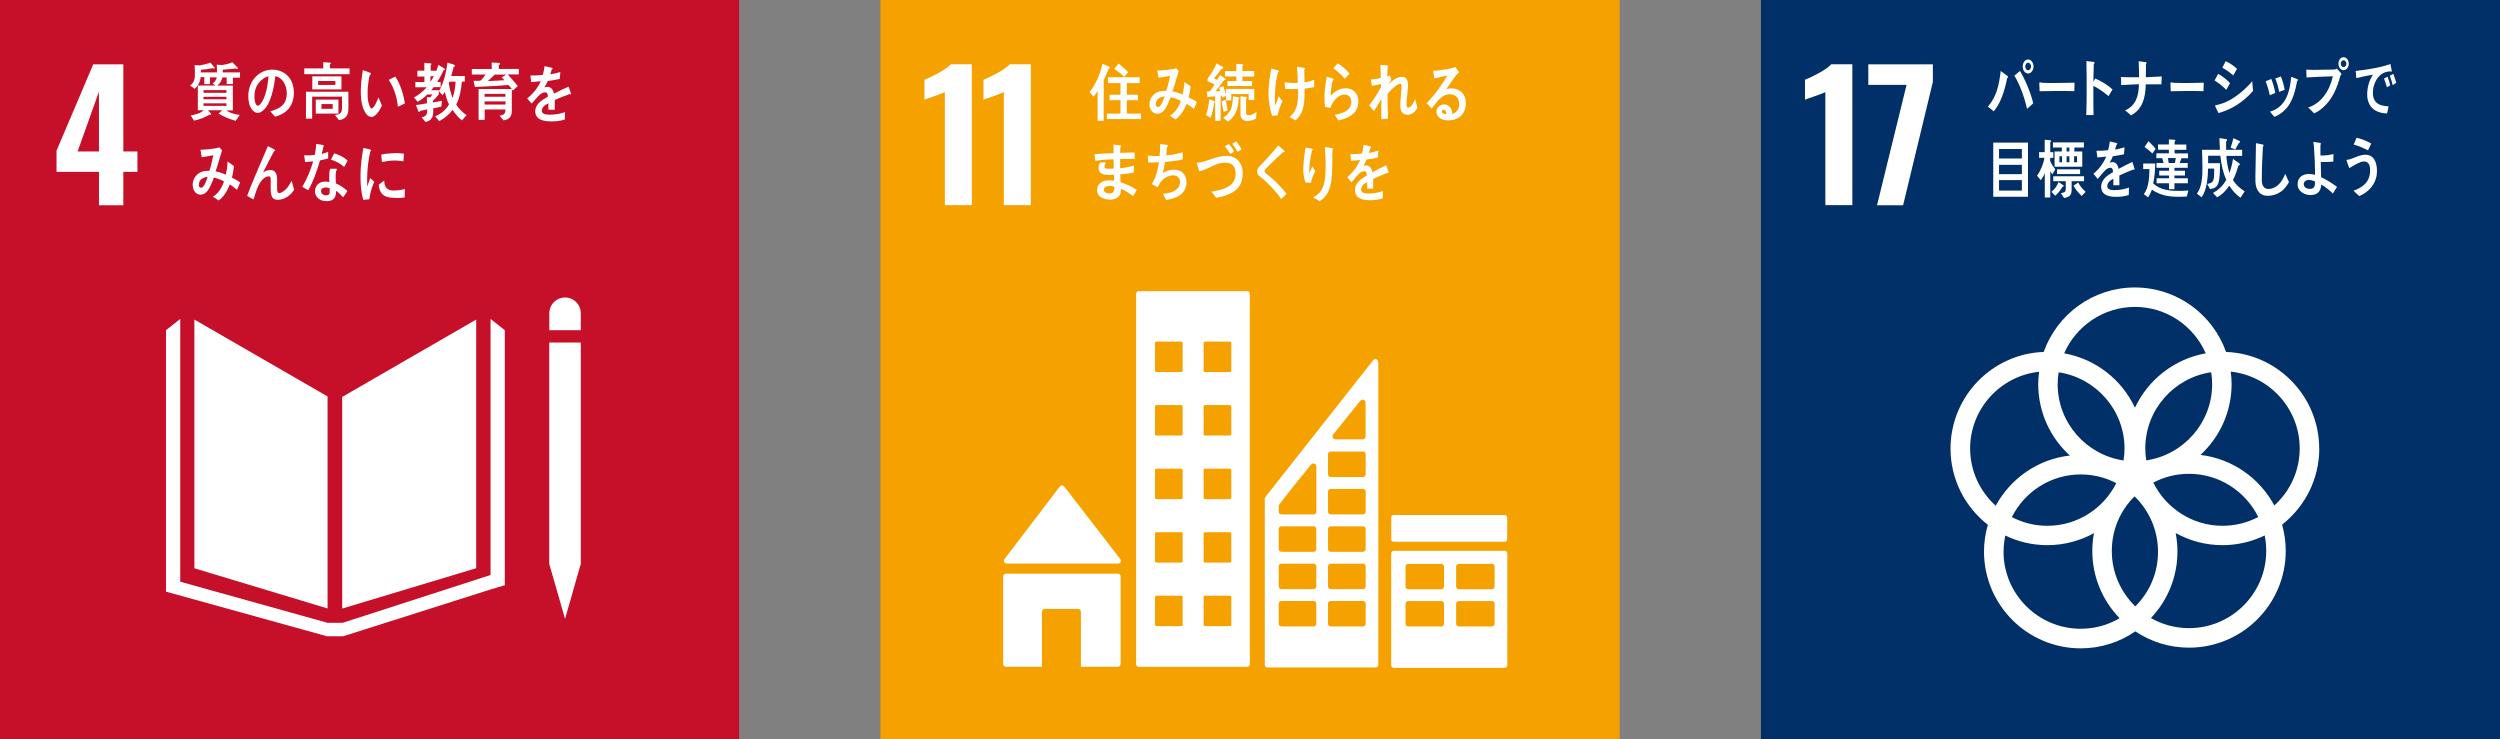 <?xml version="1.0" encoding="UTF-8"?><svg id="_レイヤー_2" xmlns="http://www.w3.org/2000/svg" viewBox="0 0 324.13 95.83"><rect x="0" y="0" width="324.13" height="95.83" fill="#808080" stroke="none"/><defs><style>.cls-1{fill:#003067;}.cls-1,.cls-2,.cls-3,.cls-4{stroke-width:0px;}.cls-2{fill:#fff;}.cls-3{fill:#c60f28;}.cls-4{fill:#f5a200;}</style></defs><g id="image"><rect class="cls-4" x="114.15" width="95.83" height="95.83"/><path class="cls-2" d="m122.5,11.94c-.17.09-.65.28-1.44.56-.63.21-1.03.35-1.2.43v-2.59c.51-.2,1.13-.5,1.86-.9.73-.41,1.24-.77,1.55-1.11h2.73v18.27h-3.5v-14.66Z"/><path class="cls-2" d="m130.15,11.94c-.17.09-.65.28-1.44.56-.63.21-1.03.35-1.2.43v-2.59c.51-.2,1.13-.5,1.86-.9.73-.41,1.24-.77,1.55-1.11h2.73v18.27h-3.5v-14.66Z"/><path class="cls-2" d="m130.49,73.07h14.48c.2,0,.36-.16.36-.36,0-.09-.04-.17-.09-.24l-.02-.02-7.2-9.32-.07-.08c-.07-.07-.16-.12-.26-.12-.09,0-.17.04-.23.09l-.04.05-.07.08-7.03,9.22-.11.13c-.04.06-.06.13-.06.2,0,.2.16.36.36.36Z"/><path class="cls-2" d="m144.93,74.38h-14.51c-.2,0-.36.16-.36.36v11.35c0,.2.16.36.36.36h4.67v-7.14c0-.2.16-.36.36-.36h4.33c.2,0,.36.16.36.36v7.14h4.79c.2,0,.36-.16.36-.36v-11.35c0-.2-.16-.36-.36-.36Z"/><path class="cls-2" d="m195.08,71.41h-14.36c-.19,0-.35.15-.35.34v14.5c0,.19.16.34.35.34h14.36c.2,0,.35-.15.35-.34v-14.5c0-.19-.16-.34-.35-.34m-7.86,9.47c0,.19-.16.34-.35.34h-4.29c-.2,0-.35-.15-.35-.34v-2.61c0-.19.16-.34.35-.34h4.29c.19,0,.35.15.35.34v2.61Zm0-4.82c0,.19-.16.34-.35.34h-4.29c-.2,0-.35-.15-.35-.34v-2.61c0-.19.16-.34.35-.34h4.29c.19,0,.35.15.35.34v2.61Zm6.56,4.82c0,.19-.16.34-.35.34h-4.29c-.2,0-.35-.15-.35-.34v-2.61c0-.19.16-.34.35-.34h4.29c.2,0,.35.15.35.34v2.61Zm0-4.82c0,.19-.16.34-.35.34h-4.29c-.2,0-.35-.15-.35-.34v-2.61c0-.19.16-.34.35-.34h4.29c.2,0,.35.15.35.34v2.61Z"/><path class="cls-2" d="m161.69,37.75h-14.05c-.19,0-.34.15-.34.34v48.03c0,.19.16.34.34.34h14.05c.19,0,.35-.15.35-.34v-48.03c0-.19-.16-.34-.35-.34m-8.36,43.25c0,.1-.08.18-.18.18h-3.22c-.1,0-.18-.08-.18-.18v-3.59c0-.1.08-.18.18-.18h3.22c.1,0,.18.08.18.18v3.59Zm0-8.24c0,.1-.08.18-.18.18h-3.22c-.1,0-.18-.08-.18-.18v-3.58c0-.1.08-.18.18-.18h3.22c.1,0,.18.08.18.18v3.58Zm0-8.23c0,.1-.08.18-.18.18h-3.22c-.1,0-.18-.08-.18-.18v-3.59c0-.1.08-.18.18-.18h3.22c.1,0,.18.08.18.18v3.59Zm0-8.24c0,.1-.08.18-.18.18h-3.22c-.1,0-.18-.08-.18-.18v-3.59c0-.1.08-.18.18-.18h3.22c.1,0,.18.08.18.18v3.59Zm0-8.23c0,.1-.08.18-.18.18h-3.22c-.1,0-.18-.08-.18-.18v-3.59c0-.1.08-.18.18-.18h3.22c.1,0,.18.08.18.18v3.59Zm6.31,32.94c0,.1-.08.18-.19.18h-3.22c-.1,0-.18-.08-.18-.18v-3.59c0-.1.08-.18.18-.18h3.22c.1,0,.19.08.19.18v3.59Zm0-8.24c0,.1-.08.18-.19.18h-3.22c-.1,0-.18-.08-.18-.18v-3.58c0-.1.08-.18.18-.18h3.22c.1,0,.19.08.19.18v3.58Zm0-8.23c0,.1-.08.18-.19.18h-3.22c-.1,0-.18-.08-.18-.18v-3.59c0-.1.08-.18.18-.18h3.22c.1,0,.19.08.19.18v3.59Zm0-8.24c0,.1-.08.18-.19.18h-3.22c-.1,0-.18-.08-.18-.18v-3.59c0-.1.08-.18.18-.18h3.22c.1,0,.19.08.19.18v3.59Zm0-8.23c0,.1-.08.18-.19.18h-3.22c-.1,0-.18-.08-.18-.18v-3.59c0-.1.08-.18.18-.18h3.22c.1,0,.19.08.19.18v3.59Z"/><path class="cls-2" d="m180.67,66.77h14.45c.16,0,.29.13.29.29v2.89c0,.16-.13.29-.29.29h-14.45c-.16,0-.29-.13-.29-.29v-2.89c0-.16.13-.29.29-.29Z"/><path class="cls-2" d="m178.67,46.82c-.05-.15-.18-.27-.35-.27-.08,0-.14.03-.2.07,0,0-.02.01-.03.02l-.12.15-13.81,17.52-.06.09c-.07.07-.12.17-.12.27v21.53c0,.19.15.34.34.34h14.04c.19,0,.34-.15.34-.34v-39.23c0-.05-.01-.1-.03-.14Zm-5.82,9.52l.1-.12c.95-1.21,2.54-3.17,3.31-4.13l.1-.12c.07-.09.18-.15.31-.15.19,0,.35.14.38.32v4.43c0,.21-.17.39-.38.39,0,0-.01,0-.02,0s-.01,0-.02,0h-3.45s-.01,0-.02,0-.01,0-.02,0c-.21,0-.38-.18-.38-.39,0-.09.03-.17.08-.24Zm-2.19,24.54c0,.19-.15.34-.34.34h-4.19c-.19,0-.34-.15-.34-.34v-2.62c0-.19.15-.34.34-.34h4.19c.19,0,.34.15.34.34v2.62Zm0-4.84c0,.19-.15.34-.34.34h-4.19c-.19,0-.34-.15-.34-.34v-2.62c0-.19.15-.34.34-.34h4.19c.19,0,.34.15.34.34v2.62Zm0-4.84c0,.19-.15.34-.34.34h-4.19c-.19,0-.34-.15-.34-.34v-2.62c0-.19.15-.34.34-.34h4.19c.19,0,.34.15.34.34v2.62Zm.01-10.62v5.78c0,.19-.16.34-.34.34h-4.19c-.19,0-.35-.15-.35-.34v-.73s.01-.09.03-.13c0-.01,0-.02.02-.04,0-.02.02-.03.03-.05.01-.02.03-.04.04-.06.54-.77,2.95-3.74,3.97-4.99l.1-.12c.07-.09.18-.15.31-.15.19,0,.35.14.38.32v.16Zm6.39,20.3c0,.19-.16.34-.34.34h-4.19c-.19,0-.35-.15-.35-.34v-2.62c0-.19.15-.34.35-.34h4.19c.19,0,.34.15.34.34v2.62Zm0-4.84c0,.19-.16.34-.34.34h-4.19c-.19,0-.35-.15-.35-.34v-2.62c0-.19.15-.34.35-.34h4.19c.19,0,.34.15.34.34v2.62Zm0-4.84c0,.19-.16.34-.34.34h-4.19c-.19,0-.35-.15-.35-.34v-2.62c0-.19.15-.34.35-.34h4.19c.19,0,.34.15.34.34v2.62Zm0-4.85c0,.19-.16.34-.34.34h-4.19c-.19,0-.35-.15-.35-.34v-2.62c0-.19.15-.34.35-.34h4.19c.19,0,.34.15.34.34v2.62Zm0-4.85c0,.19-.16.34-.34.34h-4.19c-.19,0-.35-.15-.35-.34v-2.62c0-.19.15-.34.35-.34h4.19c.19,0,.34.15.34.34v2.62Z"/><path class="cls-2" d="m143.73,8.9c-.18.53-.4,1.03-.63,1.53v5.23h-.79v-3.88c-.13.27-.34.53-.53.75l-.52-.61c.79-.9,1.41-2.4,1.67-3.65l.91.39s.07.05.07.1c0,.09-.13.13-.18.14Zm-.22,6.54v-.71h1.76v-1.74h-1.41v-.71h1.41v-1.5h-1.62v-.76h4.11v.76h-1.66v1.5h1.44v.71h-1.44v1.74h1.83v.71h-4.42Zm2.25-5.47c-.4-.4-.84-.75-1.3-1.04l.56-.69c.23.17.46.38.68.58.2.17.39.35.57.54l-.51.62Z"/><path class="cls-2" d="m154.81,14.14c-.31-.24-.63-.49-.96-.68-.27.73-.83,1.64-1.45,2.01l-.73-.47c.67-.38,1.16-1.11,1.43-1.91-.42-.22-.87-.39-1.32-.48-.1.28-.21.56-.34.82-.3.66-.68,1.32-1.4,1.32-.59,0-1.01-.55-1.01-1.23,0-.87.62-1.49,1.3-1.67.28-.07.58-.08.86-.07.2-.49.42-1.41.51-1.95l-1.5.26-.16-.95h.08c.49,0,1.96-.12,2.37-.3.1.13.23.26.34.38-.15.5-.31.99-.46,1.5-.12.38-.23.76-.37,1.13.45.08.89.21,1.31.41.15-.53.21-1.09.23-1.64.28.19.56.37.83.57-.06.49-.13.97-.26,1.43.36.18.73.36,1.07.6-.13.3-.26.62-.4.92Zm-4.96-.66c0,.21.08.39.27.39.13,0,.21-.05.3-.15.22-.25.46-.87.57-1.21-.49.04-1.13.28-1.13.97Z"/><path class="cls-2" d="m157.43,13.34c-.11.65-.22,1.33-.48,1.92l-.6-.32c.24-.58.38-1.44.45-2.08l.68.28s.05.05.05.08c0,.06-.05.11-.09.12Zm4.46-.35v-.79h-2.25v.82h-.68v-.58l-.5.22c-.03-.09-.05-.19-.07-.28l-.13.03v3.25h-.71v-3.17c-.33.02-.67.06-1.01.1l-.09-.7c.11,0,.23-.02.34-.04.09-.02.12-.06.18-.14.18-.24.34-.51.5-.77-.3-.14-.59-.29-.9-.39v-.36c.45-.57.86-1.27,1.15-1.97l.73.4c.05.03.15.07.15.16,0,.14-.13.14-.21.13-.32.41-.63.83-.98,1.22.13.08.26.15.39.24.13-.21.25-.43.37-.65l.64.45s.07.06.07.12c0,.11-.11.1-.18.1-.37.49-.71.99-1.1,1.45.2,0,.4-.02.6-.05-.05-.14-.08-.28-.14-.41l.55-.22c.12.38.22.77.32,1.16v-.79h3.69v1.44h-.76Zm-3.24,1.52c-.1-.44-.19-.9-.26-1.35l.52-.23c.08.45.17.91.28,1.36l-.54.22Zm1.95-1.68c-.03.45-.08.92-.22,1.34-.22.67-.63,1.26-1.18,1.59l-.61-.5c1.05-.66,1.22-1.45,1.26-2.78l.73.14s.1.03.1.1c0,.05-.05.09-.08.1Zm.48-2.91v.58h1.25v.65h-3.19v-.65h1.16v-.59h-1.48v-.7h1.47v-.94l.79.06s.11.03.11.1-.06.11-.11.13v.65h1.53v.71h-1.54Zm1.78,5.46c-.35.2-.81.3-1.2.3-.5,0-.83-.28-.83-.92v-2.27l.72.08s.11.02.11.09c0,.06-.05.1-.1.12v1.67c0,.4.05.5.39.5.29,0,.71-.25.95-.45l-.05.88Z"/><path class="cls-2" d="m165.67,14.94c-.23.04-.47.06-.71.09-.37-.93-.5-2.02-.49-3.03.01-1.05.15-2.09.36-3.11.21.05.43.11.64.17.09.03.19.04.27.08.04.02.09.03.08.09,0,.06-.07.11-.12.13-.3,1.07-.39,2.17-.41,3.29,0,.33,0,.7.07,1.03.14-.4.28-.8.42-1.2.16.22.32.44.5.64-.27.57-.51,1.2-.62,1.82Zm3.47-3.45c0,.36,0,.72-.01,1.07-.02.45-.04.89-.15,1.33-.16.69-.5,1.32-1.03,1.72-.25-.15-.5-.31-.77-.43.87-.7,1.06-1.54,1.11-2.68.01-.33.01-.65,0-.98-.42.03-.85.05-1.27.03-.13,0-.27-.02-.4-.02-.03-.29-.05-.58-.07-.86.3.04.61.07.91.08.27.01.53.01.8,0,0-.45-.04-.9-.05-1.35-.01-.24-.03-.49-.06-.74.22.04.45.07.67.1.09.01.19.02.28.05.05,0,.1.03.1.1,0,.05-.05.1-.1.12,0,.54.03,1.08.03,1.63.42-.02.85-.16,1.26-.3,0,.3-.02.62,0,.92-.4.11-.83.18-1.24.22Z"/><path class="cls-2" d="m173.94,15.51c-.14.04-.28.07-.43.1-.07-.12-.44-.7-.44-.7,0-.03.03-.03.04-.03.36-.06.7-.15,1.05-.3.51-.22,1.03-.62,1.04-1.33,0-.63-.33-.98-.87-.99-.82-.01-1.57.88-1.84,1.73-.23-.04-.47-.1-.7-.13-.05-.42-.07-.83-.07-1.25.01-.9.13-1.8.29-2.67l.81.25s.08.04.08.1c0,.07-.07.12-.11.13-.15.66-.26,1.33-.27,2,.56-.64,1.25-.99,2.04-.98.84.01,1.58.68,1.56,1.7-.02,1.5-1.1,2.07-2.19,2.37Zm.4-5.3c-.44-.53-.93-.98-1.47-1.35.19-.21.36-.43.54-.64.55.26,1.17.83,1.57,1.33-.22.22-.43.45-.64.67Z"/><path class="cls-2" d="m182.46,14.87c-.63,0-.91-.48-.91-1.18s.11-1.45.16-2.19c0-.11,0-.22,0-.33,0-.16-.02-.3-.19-.3-.41,0-1.38.95-1.62,1.34,0,1.04.01,2.11.06,3.16l-.87.1c0-.86,0-1.74,0-2.61-.31.53-.64,1.03-.96,1.54-.22-.23-.41-.49-.62-.74.58-.72,1.1-1.51,1.53-2.37v-.4c-.39.08-.77.18-1.17.25-.05-.28-.09-.56-.15-.83.44-.05.88-.08,1.3-.21,0-.57-.02-1.14-.04-1.69.19,0,.73.04.9.1.05.02.09.04.09.12,0,.04-.02.08-.06.09-.02.4-.04.8-.05,1.19.13-.03.25-.09.37-.13.05.21.09.43.14.63-.13.16-.24.33-.36.5v.02c.55-.5,1.1-.97,1.81-.97.47,0,.73.44.73.96,0,.41-.04.82-.08,1.24-.05.44-.11.87-.12,1.32v.03c0,.18.01.44.22.44.44,0,.72-.71.9-1.1.11.38.21.76.31,1.14-.32.55-.77.9-1.34.9Z"/><path class="cls-2" d="m187.77,15.61c-.58,0-1.53-.25-1.53-1.14,0-.63.56-.93,1.01-.93.41,0,.82.29.97.77.04.15.06.31.07.47.49-.15.9-.62.9-1.26,0-.88-.56-1.3-1.23-1.3-1.06,0-1.67,1.01-2.34,1.86-.22-.23-.43-.46-.65-.69,1.01-1.06,1.92-2.27,2.67-3.6-.56.14-1.12.25-1.69.37l-.15-1c.08,0,.15,0,.22,0,.32,0,.63-.04.94-.09.43-.06.87-.13,1.29-.24.15-.03.29-.09.44-.14.16.23.32.45.49.68-.07.06-.15.12-.21.19-.16.17-.32.38-.46.57-.34.46-.65.94-.98,1.41.21-.06.43-.08.65-.08.98,0,1.87.61,1.87,1.91,0,1.59-1.12,2.24-2.28,2.24Zm-.6-1.39c-.13,0-.22.06-.22.23,0,.32.4.36.58.36-.04-.25-.11-.59-.37-.59Z"/><path class="cls-2" d="m146.93,25.43c-.51-.36-1.02-.72-1.59-.95,0,.44-.05.82-.4,1.09-.25.19-.67.32-.96.32-.7-.01-1.76-.25-1.74-1.29.01-.72.61-1.13,1.16-1.19.18-.03.37-.02.56-.02.17,0,.33.02.49.05,0-.26-.01-.53-.02-.78-.23.01-.47.02-.71.01-.54,0-1.3-.06-1.29-.91,0-.25.08-.48.18-.68l.75-.04c-.06.15-.16.39-.16.56,0,.26.29.27.44.27.25,0,.51.01.76-.02-.02-.39-.02-.8-.02-1.19-.8,0-1.58.08-2.37.19-.05-.29-.08-.58-.11-.87.82-.05,1.65-.1,2.47-.12,0-.26,0-.51,0-.77v-.35c.2.03.4.05.59.07.1.02.21.02.31.05.04.01.08.03.08.08,0,.06-.05.11-.09.12-.02.26-.02.5-.03.76.63-.03,1.25-.04,1.88-.05v.84c-.63,0-1.26-.02-1.88,0,0,.4,0,.8,0,1.2.6-.06,1.2-.15,1.8-.35l-.05.94c-.58.09-1.15.16-1.73.2,0,.34.01.68.03,1.02.73.24,1.46.56,2.11,1.01-.16.27-.32.54-.48.8Zm-2.45-1.2c-.2-.09-.41-.13-.62-.13-.25,0-.74.1-.75.48,0,.39.46.5.71.5.39,0,.66-.18.66-.67,0-.06,0-.12,0-.18Z"/><path class="cls-2" d="m153.2,25.14c-.58.48-1.31.69-2,.79-.15-.26-.27-.54-.43-.8.79-.07,2.22-.33,2.22-1.55,0-.61-.47-.85-.92-.85-.42,0-.9.22-1.24.5-.31.26-.56.67-.73,1.05l-.78-.42c.51-.72.83-1.91.94-2.82-.28.02-.54.03-.82.03h-.57c-.02-.31-.06-.6-.06-.9.34.04.68.06,1.03.06.17,0,.34,0,.5-.01.06-.52.08-1.04.08-1.56.21.03.42.06.63.09.09.02.19.02.28.05.05.02.1.04.1.12s-.07.14-.13.16c-.03.36-.05.72-.1,1.08.72-.06,1.44-.22,2.14-.43v.96c-.77.14-1.52.25-2.28.3-.09.49-.18.99-.33,1.45.48-.32.99-.44,1.53-.44.88,0,1.57.58,1.57,1.66,0,.58-.25,1.13-.65,1.47Z"/><path class="cls-2" d="m160.37,24.5c-.71.7-1.8.99-2.69,1.14-.21-.27-.41-.55-.63-.8.54-.07,1.1-.19,1.62-.38.78-.29,1.53-.81,1.53-1.92s-.56-1.45-1.38-1.45c-.87,0-1.62.46-2.42.81-.29.13-.59.24-.91.32-.03-.12-.34-1.05-.34-1.08,0-.08.09-.06.13-.06.57,0,1.17-.25,1.73-.44.67-.23,1.35-.44,2.06-.44,1.12,0,2.05.82,2.05,2.25,0,.82-.21,1.52-.75,2.05Zm-.86-4.53c-.21-.35-.46-.69-.71-1l.53-.31c.25.31.49.63.68.99l-.51.32Zm.96-.26c-.22-.38-.45-.75-.72-1.07l.54-.31c.25.33.49.67.67,1.04l-.5.33Z"/><path class="cls-2" d="m166.12,25.82c-.6-.88-1.3-1.64-2.06-2.33-.19-.18-.39-.37-.6-.52-.12-.1-.24-.18-.34-.3-.1-.13-.13-.27-.13-.43,0-.31.13-.48.31-.68.33-.35.67-.68.99-1.04.48-.54.97-1.09,1.43-1.66.2.17.4.33.59.5.08.06.16.12.23.19.02.02.03.04.03.07,0,.11-.15.13-.23.11-.45.43-.92.86-1.38,1.3-.19.18-.37.38-.56.57-.09.09-.19.17-.27.26-.08.08-.17.2-.17.32,0,.11.06.18.12.24.29.27.61.5.9.76.66.58,1.27,1.24,1.82,1.96-.24.22-.47.46-.71.69Z"/><path class="cls-2" d="m169.97,23.72c-.24-.02-.49-.04-.72-.07-.19-.51-.3-1.3-.28-1.86.03-.89.18-1.77.28-2.65.21.03.43.07.64.11.07.02.18.02.25.05.03.02.06.04.06.09,0,.06-.05.1-.09.12-.19.77-.32,1.55-.35,2.35,0,.16,0,.33,0,.49,0,.01,0,.06.02.06.02,0,.04-.07.04-.07.1-.26.2-.51.31-.76l.4.59c-.24.49-.45,1-.58,1.56Zm2.78-4.24c0,.96-.01,1.95-.05,2.92-.05,1.55-.38,2.98-1.64,3.69-.2-.18-.5-.32-.74-.45-.02,0-.04,0-.04-.04,0-.03.04-.06.06-.07.17-.09.33-.18.48-.31.81-.67.99-1.78,1.03-2.88.04-1.09,0-2.19-.07-3.27.21,0,.44.06.64.09.11.02.24.03.34.06.04.01.07.04.06.09,0,.07-.04.12-.08.17Z"/><path class="cls-2" d="m179.97,22.46s-.07-.01-.1-.04c-.48.17-1.39.56-1.83.77v1.27h-.78c0-.12,0-.25,0-.39v-.46c-.53.26-.79.6-.79.98,0,.33.3.5.91.5.65,0,1.25-.09,1.92-.33l-.03.96c-.58.21-1.22.24-1.66.24-1.3,0-1.94-.44-1.94-1.32,0-.43.18-.82.54-1.18.22-.22.56-.46,1-.71-.01-.37-.12-.56-.31-.56-.24,0-.47.1-.68.31-.13.13-.3.3-.51.56-.24.29-.4.49-.49.58-.12-.15-.3-.37-.55-.67.74-.62,1.3-1.37,1.67-2.23-.35.05-.74.08-1.17.11-.03-.31-.06-.6-.1-.86.62,0,1.13-.03,1.51-.08.08-.24.15-.62.22-1.14l.89.21c.05.02.08.05.08.1s-.03.09-.11.12c-.03.14-.09.35-.18.63.3-.04.75-.16,1.23-.31l-.07.91c-.36.08-.85.16-1.46.25-.09.25-.24.55-.41.83.16-.05.29-.06.38-.06.4,0,.67.29.79.88.53-.3,1.13-.6,1.79-.91l.3.92c0,.07-.03.1-.08.1Z"/><rect class="cls-3" y="0" width="95.83" height="95.83"/><path class="cls-2" d="m12.83,22.28h-5.5v-2.75l4.76-11.19h3.9v11.3h1.83v2.64h-1.83v4.33h-3.16v-4.33Zm0-2.64v-7.76l-2.77,7.76h2.77Z"/><polygon class="cls-2" points="42.47 51.4 25.2 41.43 25.2 73.68 42.47 78.89 42.47 51.4"/><polygon class="cls-2" points="44.37 51.46 44.37 78.9 61.74 73.67 61.74 41.43 44.37 51.46"/><polygon class="cls-2" points="71.72 73.11 71.21 73.11 73.26 80.24 75.3 73.11 74.79 73.11 75.3 73.11 75.3 44.41 74.79 44.41 74.28 44.41 73.74 44.41 72.73 44.41 72.23 44.41 71.72 44.41 71.21 44.41 71.21 73.11 71.72 73.11"/><polygon class="cls-2" points="65.45 42.81 63.6 41.35 63.6 74.55 44.42 80.75 43.53 80.75 43.35 80.75 42.47 80.75 23.37 75.42 23.37 41.35 21.52 42.81 21.52 76.71 42.38 82.49 43.35 82.49 43.53 82.49 44.5 82.49 63.75 76.38 65.45 75.88 65.45 42.81"/><path class="cls-2" d="m75.3,40.61c0-1.13-.91-2.04-2.04-2.04s-2.04.91-2.04,2.04v2.2h4.08v-2.2Z"/><path class="cls-2" d="m27.23,10.02v.89s-.74,0-.74,0v-.91h-.47c-.06.62-.35,1.14-.77,1.52l-.6-.42c.61-.49.62-.96.62-1.76,0-.31-.01-.61-.03-.91l.65.05c.35-.05,1.12-.23,1.39-.37l.57.69c0,.07-.07.09-.11.09-.05,0-.1-.02-.14-.05-.51.1-1.03.16-1.55.21,0,.11,0,.22,0,.34h2.51v.64h-1.32Zm2.97.07v.81h-.81v-.86h-.56c-.09.44-.34.82-.66,1.06h2.02v3.21h-.83c.39.35,1.24.53,1.72.59l-.52.77c-.77-.22-1.53-.52-2.23-.95.15-.15.33-.26.48-.42h-1.85c.06.08.43.42.43.49,0,.06-.06.08-.1.08-.03,0-.06,0-.08-.02-.65.35-1.34.65-2.05.79l-.45-.67c.6-.12,1.2-.22,1.7-.67h-.76v-3.21h2.31c-.14-.08-.27-.18-.41-.27.45-.32.58-.62.58-1.22,0-.4,0-.81-.03-1.22l.65.05c.34-.03,1.03-.18,1.38-.36l.65.67s.08.07.08.12c0,.07-.09.07-.13.07-.06,0-.13-.02-.18-.05-.56.07-1.11.12-1.67.15,0,.12,0,.24,0,.36h2.24v.68h-.91Zm-.84,1.6h-2.97v.34h2.97v-.34Zm0,.86h-2.98v.32h2.98v-.32Zm0,.85h-2.98v.33h2.98v-.33Z"/><path class="cls-2" d="m35.67,15.15c-.22-.24-.41-.49-.63-.72,1.11-.31,2.14-.76,2.14-2.33,0-1.06-.55-2.02-1.47-2.24-.19,1.42-.56,3.68-1.67,4.52-.2.16-.41.26-.65.26-.29,0-.57-.23-.75-.48-.33-.44-.45-1.11-.45-1.69,0-2.01,1.43-3.44,3.1-3.44,1.55,0,2.81,1.08,2.81,2.99,0,1.79-1.03,2.73-2.42,3.11Zm-2.48-3.79c-.13.35-.2.74-.2,1.13,0,.34.06,1.21.46,1.21.14,0,.26-.16.35-.26.66-.79.94-2.47,1.01-3.55-.63.13-1.36.79-1.62,1.48Z"/><path class="cls-2" d="m39.45,9.62v-.75h2.46v-.81l.88.06s.11.03.11.1c0,.06-.07.12-.12.14v.51h2.54v.75h-5.87Zm4.51,5.97l-.53-.67c.49-.1.91-.16.91-.88v-1.51h-3.87v2.86h-.8v-3.5h5.5v2.2c0,.96-.43,1.36-1.21,1.49Zm-3.47-4v-1.69h3.78v1.69h-3.78Zm.45,3.14v-1.82h2.94v1.82h-2.94Zm2.54-4.23h-2.23v.51h2.23v-.51Zm-.35,2.99h-1.45v.62h1.45v-.62Z"/><path class="cls-2" d="m48.16,15.16c-.2,0-.4-.09-.55-.24-.61-.63-.8-1.8-.83-2.71-.02-.76.04-1.51.14-2.26.03-.29.07-.57.12-.85.22.06.81.25,1,.37.03.02.05.05.05.09,0,.09-.08.14-.14.16-.14.42-.23,1.2-.27,1.66-.03.35-.02.69-.01,1.05,0,.36.06.76.17,1.1.05.15.15.53.33.53.34,0,.76-1.1.9-1.43l.44,1.05c-.21.55-.8,1.48-1.35,1.49Zm3.43-1.33c-.16-1.32-.48-2.41-1.19-3.47.29-.14.56-.3.85-.43.63.9,1.08,2.34,1.24,3.48-.3.16-.6.29-.9.43Z"/><path class="cls-2" d="m57.53,9.08c-.25.53-.53,1.07-.86,1.55h.46v.67h-.9c-.1.13-.2.26-.32.39h.97v.57c-.24.29-.49.56-.76.81v.21c.39-.06.78-.13,1.17-.22l-.06.76c-.35.1-.71.15-1.06.23v.49c0,.78-.38,1.13-.99,1.28l-.52-.6c.61-.17.73-.29.73-1.04-.32.07-.64.14-.96.21,0,.05-.05.14-.1.14-.04,0-.06-.03-.08-.07l-.32-.84c.48-.06.96-.14,1.43-.23,0-.26-.01-.53-.01-.8l.43.03c.1-.11.19-.23.27-.37h-.65c-.38.38-.79.7-1.25.95l-.48-.56c.6-.34,1.17-.76,1.65-1.33h-1.47v-.68h1.18v-.71h-.91v-.76h.9v-1.02l.84.08s.08.02.08.08c0,.07-.06.12-.1.15v.72h1.02l-.48.47c.18-.4.34-.8.46-1.23l.77.47s.08.06.08.13c0,.09-.1.1-.15.09Zm-1.72.8v.73c.16-.23.3-.48.44-.73h-.44Zm4.09,5.74c-.41-.29-.92-.92-1.22-1.37-.46.61-1.1,1.13-1.74,1.46l-.51-.64c.68-.27,1.38-.81,1.78-1.53-.25-.52-.41-1.07-.55-1.64-.08.16-.18.31-.28.45l-.49-.53c.61-.95,1-2.53,1.11-3.71l.89.28s.09.08.09.14c0,.08-.1.14-.16.16-.1.39-.2.78-.32,1.16h1.77v.73h-.39c-.08.97-.28,2.13-.73,2.97.35.58.84,1.02,1.34,1.39l-.61.67Zm-1.64-5.03l-.07.18c.09.67.26,1.32.49,1.95.22-.67.35-1.4.39-2.13h-.81Z"/><path class="cls-2" d="m65.84,9.66c.43.5.89.97,1.29,1.5l-.63.58c-.18-.26-.36-.5-.57-.72-1.45.13-2.9.17-4.36.26l-.17-.8h.73c.1,0,.2-.04.27-.12.21-.19.38-.46.55-.7h-1.78v-.71h2.58v-.85l.99.06c.05,0,.08.06.08.12,0,.07-.1.14-.15.16v.5h2.6v.71h-1.43Zm-.56,5.95l-.51-.61c.47-.08.76-.17.76-.81h-2.69v1.35h-.79v-4h4.31v2.81c0,.82-.41,1.18-1.08,1.25Zm-2.45-3.44v.37h2.7v-.37s-2.7,0-2.7,0Zm2.71.98h-2.71v.4h2.71v-.4Zm-1.39-3.49c-.3.28-.58.59-.89.85.71-.02,1.43-.07,2.14-.11-.13-.12-.25-.25-.36-.37.2-.11.41-.23.6-.36h-1.49Z"/><path class="cls-2" d="m73.98,12.23s-.07-.02-.1-.04c-.51.17-1.49.56-1.95.77v1.27h-.83c0-.12,0-.25,0-.38v-.46c-.56.26-.85.6-.85.98,0,.33.32.5.96.5.7,0,1.33-.09,2.05-.33l-.03.96c-.62.2-1.3.24-1.77.24-1.38,0-2.07-.43-2.07-1.32,0-.43.2-.82.58-1.18.24-.22.6-.46,1.07-.71-.01-.37-.13-.56-.33-.56-.26,0-.5.1-.72.31-.14.13-.32.3-.54.56-.26.29-.42.49-.52.59-.13-.15-.32-.37-.59-.67.79-.62,1.38-1.36,1.77-2.23-.37.05-.79.08-1.24.11-.03-.31-.07-.6-.11-.85.66,0,1.2-.03,1.61-.08.08-.24.16-.62.24-1.14l.95.22c.06.01.08.05.08.1s-.03.09-.11.12c-.04.14-.1.35-.19.63.32-.04.8-.16,1.31-.3l-.08.9c-.39.08-.91.17-1.55.26-.1.25-.26.55-.44.82.17-.05.31-.06.4-.06.43,0,.71.29.84.88.56-.3,1.2-.6,1.9-.91l.32.92c0,.07-.03.1-.09.1Z"/><path class="cls-2" d="m30.75,24.62c-.31-.25-.63-.5-.96-.71-.27.76-.83,1.71-1.45,2.08l-.73-.49c.67-.39,1.16-1.15,1.43-1.98-.42-.22-.87-.4-1.31-.5-.1.29-.21.58-.34.85-.3.68-.68,1.37-1.4,1.37-.59,0-1.01-.57-1.01-1.28,0-.9.62-1.54,1.3-1.73.28-.08.58-.08.86-.08.2-.51.41-1.46.51-2.02l-1.5.26-.16-.98h.08c.49,0,1.96-.12,2.37-.31.11.14.23.27.35.4-.15.52-.31,1.03-.47,1.55-.12.39-.23.79-.37,1.17.45.09.89.22,1.32.43.15-.55.21-1.14.23-1.71.28.19.56.38.83.6-.06.5-.13,1.01-.26,1.49.36.19.72.37,1.07.62-.13.31-.26.64-.4.95Zm-4.97-.68c0,.21.08.4.27.4.13,0,.21-.05.3-.15.23-.26.46-.9.57-1.26-.49.04-1.13.29-1.13,1.01Z"/><path class="cls-2" d="m35.97,25.9c-.94,0-.87-1-.87-1.77v-.77c0-.23,0-.5-.25-.5-.06,0-.13.02-.19.03-1.06.31-1.46,1.94-1.79,2.97-.28-.15-.55-.31-.83-.46.29-.8.61-1.58.94-2.36.37-.87.74-1.76,1.12-2.63.21-.49.41-.98.63-1.46.26.12.65.3.89.46.03.01.05.04.05.08,0,.06-.06.1-.12.1-.47.82-.89,1.69-1.32,2.53-.04.08-.08.15-.13.23.29-.16.61-.31.94-.31.68,0,.89.53.89,1.23,0,.42,0,.83,0,1.26,0,.21.03.5.27.5.31,0,.66-.29.89-.52.29-.3.51-.69.72-1.07.11.39.22.77.33,1.16-.47.78-1.32,1.31-2.15,1.31Z"/><path class="cls-2" d="m42.52,20.55c-.34.1-.68.18-1.03.25-.37,1.27-.87,2.76-1.53,3.86-.26-.13-.52-.29-.77-.44.6-1,1.09-2.15,1.41-3.31-.34.06-.7.08-1.05.09-.04-.29-.08-.57-.11-.87.13.02.25.02.39.02.32,0,.65-.02.98-.07.1-.46.16-.94.19-1.42.33.05.65.09.98.16-.08.38-.17.77-.28,1.14.29-.06.56-.18.85-.28,0,.29,0,.59,0,.88Zm1.97,5.03c-.29-.3-.59-.62-.93-.85,0,.09,0,.18,0,.27-.03.85-.58,1.08-1.22,1.08-.23,0-.45-.03-.67-.11-.42-.17-.85-.59-.83-1.17.03-.83.62-1.25,1.28-1.25.19,0,.39.01.58.05,0-.39-.02-.77,0-1.16,0-.2.03-.37.11-.56h.63s.25-.03.24.07c0,.02,0,.02,0,.03-.09.15-.14.33-.15.5-.02.44,0,.86.02,1.3.51.21,1.08.58,1.49.98-.17.28-.35.56-.54.81Zm-1.75-1.18c-.15-.07-.33-.09-.5-.09-.27,0-.6.08-.62.47-.01.38.39.55.66.55.26,0,.45-.06.46-.41,0-.17,0-.35,0-.52Zm1.88-2.75c-.49-.45-1.11-.77-1.71-.95l.41-.82c.61.18,1.26.47,1.75.95l-.45.82Z"/><path class="cls-2" d="m47.89,25.83c-.26.03-.51.06-.78.09-.32-1.01-.37-2.1-.37-3.17,0-1.19.16-2.4.37-3.57l.62.14c.09.03.21.03.31.08.04.01.08.04.08.11s-.06.11-.11.11c-.28,1.17-.41,2.49-.41,3.7,0,.3.01.6.01.9.13-.38.25-.77.38-1.14.18.16.36.33.53.49-.31.75-.54,1.42-.63,2.26Zm4.6-.24c-.39.09-.9.08-1.3.07-1.02-.03-1.96-.19-2.09-1.72.24-.18.48-.36.72-.53,0,.87.41,1.26,1.07,1.28.52.02,1.1-.02,1.6-.19,0,.36-.01.72-.02,1.09Zm-.18-4.66c-.55-.11-1.09-.15-1.65-.1-.38.03-.76.11-1.14.19-.03-.3-.05-.67-.09-.97.53-.15,1.07-.14,1.61-.19.45-.04.89,0,1.34.07-.03.33-.05.67-.08,1Z"/><rect class="cls-1" x="228.31" y="0" width="95.83" height="95.83"/><path class="cls-2" d="m236.66,11.94c-.17.09-.65.28-1.44.56-.63.21-1.03.35-1.2.43v-2.59c.51-.2,1.13-.5,1.86-.9.73-.41,1.24-.77,1.55-1.11h2.73v18.27h-3.5v-14.66Z"/><path class="cls-2" d="m247.19,11h-4.96v-2.66h8.37v2.28l-3.86,15.99h-3.38l3.83-15.61Z"/><path class="cls-2" d="m300.69,58.16c0-6.76-5.38-12.28-12.08-12.53-1.72-4.87-6.37-8.36-11.82-8.36s-10.1,3.5-11.82,8.36c-6.7.24-12.08,5.77-12.08,12.53,0,4.01,1.9,7.59,4.84,9.88-.32,1.11-.5,2.27-.5,3.48,0,6.91,5.62,12.54,12.54,12.54,2.62,0,5.06-.81,7.08-2.2,1.99,1.33,4.38,2.11,6.96,2.11,6.91,0,12.54-5.62,12.54-12.54,0-1.18-.17-2.33-.47-3.41,2.93-2.3,4.82-5.87,4.82-9.87m-13.89-8.35c0,5.02-3.71,9.17-8.54,9.89-.08-.5-.13-1.01-.13-1.54,0-5.02,3.71-9.18,8.54-9.89.08.5.13,1.01.13,1.54m-9.97,28.81c-1.87-1.82-3.04-4.36-3.04-7.17s1.13-5.28,2.95-7.09c1.87,1.82,3.04,4.36,3.04,7.18s-1.13,5.28-2.95,7.09m-9.93-30.35c4.82.72,8.54,4.87,8.54,9.89,0,.52-.05,1.04-.13,1.54-4.82-.72-8.54-4.87-8.54-9.89,0-.52.05-1.04.13-1.54m7.47,14.37c-1.65,3.28-5.03,5.53-8.94,5.53-1.66,0-3.22-.41-4.6-1.13,1.65-3.28,5.03-5.53,8.94-5.53,1.66,0,3.22.41,4.6,1.13m4.8-.07c1.39-.73,2.96-1.14,4.63-1.14,3.94,0,7.34,2.29,8.98,5.6-1.39.73-2.96,1.14-4.63,1.14-3.94,0-7.34-2.29-8.98-5.6m-2.38-22.78c4.1,0,7.63,2.48,9.18,6.02-4.07.72-7.47,3.41-9.18,7.05-1.7-3.64-5.1-6.33-9.18-7.05,1.55-3.54,5.08-6.02,9.18-6.02m-21.37,18.37c0-5.16,3.92-9.42,8.94-9.96-.07.53-.11,1.06-.11,1.6,0,3.67,1.58,6.97,4.1,9.26-4.16.47-7.71,2.99-9.61,6.51-2.03-1.83-3.32-4.48-3.32-7.42m4.34,13.36c0-.71.08-1.41.22-2.08,1.65.8,3.5,1.25,5.45,1.25,2.2,0,4.26-.57,6.05-1.56-.14.75-.22,1.52-.22,2.31,0,3.39,1.35,6.46,3.54,8.72-1.48.87-3.2,1.37-5.04,1.37-5.52,0-10.01-4.49-10.01-10.01m34.06-.08c0,5.52-4.49,10.01-10.01,10.01-1.8,0-3.48-.48-4.94-1.31,2.13-2.25,3.44-5.28,3.44-8.62,0-.82-.08-1.62-.23-2.4,1.8,1,3.87,1.57,6.07,1.57,1.96,0,3.81-.45,5.47-1.26.13.65.2,1.32.2,2m-8.51-12.45c2.47-2.29,4.02-5.56,4.02-9.19,0-.54-.04-1.08-.11-1.6,5.02.54,8.94,4.8,8.94,9.96,0,2.93-1.27,5.56-3.29,7.4-1.89-3.54-5.42-6.06-9.57-6.56"/><path class="cls-2" d="m260.23,10.12c-.06.35-.14.7-.23,1.04-.31,1.22-.78,2.4-1.51,3.28-.24-.23-.51-.42-.76-.61,1.13-1.31,1.44-2.76,1.67-4.63l.91.68s.04.06.04.1c0,.08-.07.12-.12.14Zm2.58,4c-.32-1.46-.91-3.11-1.64-4.31l.72-.61c.67,1.09,1.42,2.85,1.72,4.2l-.81.72Zm.14-4.59c-.39,0-.7-.41-.7-.91s.31-.91.7-.91.7.42.7.91-.31.91-.7.91Zm0-1.4c-.2,0-.37.22-.37.49s.16.49.37.49.38-.23.38-.49-.17-.49-.38-.49Z"/><path class="cls-2" d="m268.94,11.82c-.38-.02-.68-.02-1-.02-.35-.01-2.65,0-3.5.03-.01-.34-.03-.77-.04-1.02,0-.13.05-.13.09-.13.12.03.33.05.39.06.41.03,1.03.02,1.5.02.97,0,1.51-.03,2.59-.04-.02.34-.03.77-.03,1.1Z"/><path class="cls-2" d="m273.38,12.47c-.62-.53-1.27-.99-1.97-1.34,0,.14,0,.27,0,.4v1.89c0,.5.01,1,.02,1.5h-.94c.04-1.08.05-2.16.05-3.24,0-1.26,0-2.51-.03-3.76l.97.11s.09.03.09.1c0,.08-.06.13-.11.15-.02.77-.03,1.54-.05,2.3.09-.13.17-.27.23-.41.8.36,1.57.81,2.26,1.42-.18.3-.36.59-.53.88Z"/><path class="cls-2" d="m280.26,10.93c-.33,0-.66,0-.99,0h-1.07c-.02,1.84-.49,3.28-1.91,4.03-.23-.24-.5-.44-.76-.63,1.31-.64,1.75-1.7,1.79-3.41-.77.03-1.54.07-2.31.11,0-.35,0-.69-.03-1.04.43.02.86.03,1.28.03h.82c.09,0,.17,0,.25,0,0-.12,0-.24,0-.36,0-.57-.02-1.15-.05-1.72l.93.12s.1.03.1.1c0,.06-.05.11-.08.13l-.02,1.72c.69-.03,1.37-.05,2.06-.1,0,.35-.03.69-.04,1.04Z"/><path class="cls-2" d="m285.68,11.82c-.38-.02-.69-.02-.99-.02-.36-.01-2.39,0-3.25.03-.01-.34-.03-.77-.04-1.02,0-.13.05-.13.09-.13.12.03.33.05.39.06.41.03,1.46.02,1.93.02.97,0,.82-.03,1.91-.04-.02.34-.03.77-.03,1.1Z"/><path class="cls-2" d="m288.64,11.65c-.47-.49-.99-.88-1.52-1.22.17-.28.31-.57.47-.85.55.3,1.09.71,1.54,1.2l-.49.87Zm-1,3.03c-.05-.1-.45-.9-.45-.95,0-.06.06-.07.09-.08.42-.1.82-.21,1.22-.38,1.29-.56,2.51-1.58,3.51-2.74.03.42.06.84.11,1.25-1.29,1.47-2.79,2.41-4.49,2.88Zm1.9-4.9c-.44-.4-.91-.73-1.41-1,.15-.27.29-.56.43-.85.52.23,1.03.58,1.47.99-.15.3-.32.58-.49.86Z"/><path class="cls-2" d="m294.28,12.35c-.12-.63-.31-1.22-.53-1.81l.73-.3c.23.57.4,1.18.51,1.8-.23.12-.48.21-.71.31Zm3.55-1.87c-.21,1.17-.51,2.35-1.15,3.26-.47.66-1.14,1.15-1.81,1.41-.18-.23-.38-.44-.56-.67,1.88-.57,2.55-2.21,2.75-4.52l.83.32s.05.03.05.07c0,.07-.05.12-.09.13Zm-2.32,1.43c-.13-.6-.29-1.19-.51-1.74.24-.08.48-.16.72-.26.22.56.39,1.13.49,1.74-.23.08-.47.16-.7.26Z"/><path class="cls-2" d="m303.46,9.75c-.47,1.68-1.01,3.02-2.18,4.1-.37.35-.81.66-1.25.85-.25-.27-.51-.53-.78-.76,1.62-.52,2.75-2.03,3.21-4.05-1.14.02-2.27.1-3.41.15-.02-.34-.03-.67-.04-1.01.3,0,.61.03.92.03.6,0,1.2-.02,1.79-.03.31,0,.62,0,.92-.02.15-.02.2-.02.34-.12.08.08.6.65.6.71s-.09.12-.12.15Zm.39-.65c-.37,0-.67-.38-.67-.84s.3-.85.67-.85.67.38.67.85-.31.84-.67.84Zm0-1.29c-.19,0-.36.2-.36.45s.16.44.36.44.36-.2.36-.44-.16-.45-.36-.45Z"/><path class="cls-2" d="m310.02,9.28s-.05-.02-.08-.02c-.26,0-.59.06-.85.17-.79.33-1.4,1.37-1.44,2.47-.06,1.62,1.07,1.84,2.03,1.88-.05.31-.12.61-.19.92-.04,0-.09,0-.14,0-.42-.01-.92-.13-1.3-.33-.73-.38-1.18-1.19-1.14-2.25.04-.95.28-1.69.73-2.44-.72.12-1.42.27-2.13.45-.02-.31-.06-.62-.09-.93.64-.08,1.28-.16,1.92-.27.86-.15,1.73-.31,2.58-.64.03.13.18.84.18.93,0,.06-.04.08-.08.08Zm-.55,2.04c-.11-.39-.24-.77-.38-1.14l.46-.24c.15.36.25.74.35,1.12l-.43.26Zm.75-.29c-.1-.42-.23-.82-.38-1.2l.46-.26c.14.39.27.77.38,1.17l-.45.29Z"/><path class="cls-2" d="m258.43,25.51v-7.02h4.5v7.02h-4.5Zm3.71-6.19h-2.96v1.23h2.96v-1.23Zm0,2.05h-2.96v1.21h2.96v-1.21Zm0,1.98h-2.96v1.36h2.96v-1.36Z"/><path class="cls-2" d="m266.09,22.61c-.09-.14-.19-.26-.27-.41v3.4h-.71v-3.16c-.11.32-.32.68-.52.92l-.49-.58c.43-.56.86-1.55.96-2.32h-.69v-.74h.73v-1.6l.72.06s.11.03.11.11c0,.06-.07.11-.11.13v1.31h.4v.74h-.41v.4c.16.41.42.76.66,1.09-.13.22-.26.45-.39.66Zm1.33,1.59c-.28.45-.58.86-.95,1.18l-.5-.51c.38-.3.74-.75.92-1.27l.65.44s.03.04.03.07c0,.09-.09.1-.14.08Zm1.52-5.07v.51h1.03v1.98h-3.59v-1.98h.94v-.51h-1.15v-.67h4.01v.67h-1.24Zm-.35,4.37c0,.38,0,.77,0,1.14,0,.78-.45.95-.98,1.03l-.41-.63c.28-.06.63-.06.63-.52v-1.03h-1.62v-.64h3.99v.64h-1.61Zm-1.89-.93v-.62h2.99v.62h-2.99Zm.65-2.31h-.34v.78h.34v-.78Zm.95-1.13h-.36v.51h.36v-.51Zm0,1.13h-.36v.78h.36v-.78Zm1.6,5.15c-.4-.37-.78-.83-1.07-1.33l.61-.42c.26.49.59.87.97,1.21l-.51.54Zm-.61-5.15h-.38v.78h.38v-.78Z"/><path class="cls-2" d="m276.7,22.02s-.06-.02-.1-.04c-.48.17-1.39.56-1.82.77v1.27h-.78c0-.12,0-.25,0-.39v-.46c-.53.26-.79.6-.79.98,0,.33.3.5.9.5.65,0,1.24-.09,1.92-.33l-.03.96c-.58.21-1.22.24-1.65.24-1.29,0-1.93-.43-1.93-1.32,0-.43.18-.82.54-1.18.22-.22.56-.46,1-.71-.01-.37-.12-.56-.31-.56-.25,0-.47.1-.68.31-.13.13-.3.31-.51.56-.24.29-.39.49-.49.58-.12-.15-.3-.37-.55-.67.74-.62,1.29-1.37,1.66-2.23-.35.05-.74.08-1.16.11-.03-.31-.06-.6-.11-.86.62,0,1.13-.02,1.51-.08.08-.24.15-.62.22-1.13l.89.21c.05.02.08.05.08.1s-.03.09-.11.12c-.03.14-.09.35-.18.63.3-.04.75-.17,1.23-.3l-.07.9c-.36.08-.85.17-1.45.26-.09.25-.24.55-.41.82.16-.05.29-.06.38-.06.4,0,.66.29.78.88.53-.3,1.12-.6,1.78-.91l.3.92c0,.07-.03.1-.08.1Z"/><path class="cls-2" d="m283.52,25.49c-.34,0-.68.02-1.02.02-1.28,0-2.35-.14-3.5-.92-.14.34-.29.72-.49,1l-.56-.42c.62-.77.73-2.2.73-3.25h-.81v-.72h1.55c0,.77-.07,1.84-.26,2.57.95.93,2.31.98,3.46.98.37,0,.74-.03,1.11-.05l-.21.78Zm-4.46-5.59c-.33-.3-.66-.6-1.02-.84l.51-.75c.28.25.7.67.93.99l-.42.6Zm3.78.61c-.08.2-.16.41-.24.62h1.04v.63h-1.72v.38h1.37v.62h-1.37v.35h1.74v.65h-1.74v.77h-.7v-.77h-1.61v-.65h1.61v-.35h-1.27v-.62h1.27v-.38h-1.63v-.63h.93c-.06-.21-.11-.42-.18-.62h-.76v-.63h1.62v-.47h-1.41v-.68h1.41v-.66l.72.06c.06,0,.12,0,.12.1,0,.06-.07.1-.1.12v.39h1.52v.68h-1.52v.47h1.74v.63h-.84Zm-1.76-.02c.03.22.06.43.09.64h.81c.04-.22.08-.43.12-.64h-1.02Z"/><path class="cls-2" d="m290.47,25.63c-.6-.43-1-.88-1.44-1.56-.42.65-.96,1.19-1.58,1.51l-.53-.56c.7-.4,1.28-.89,1.72-1.72-.44-.96-.65-2.01-.77-3.11h-1.58v.04c0,.31,0,.62,0,.93h1.54c-.01.63-.01,1.28-.08,1.9-.12,1.03-.42,1.36-1.22,1.45l-.36-.67c.79-.1.89-.44.9-1.4v-.58s-.8,0-.8,0c0,1.19-.17,2.83-.83,3.72l-.61-.48c.67-.85.72-2.25.72-3.39,0-.76-.04-1.53-.05-2.29h2.32c-.04-.5-.05-1.01-.06-1.51l.85.12s.13.03.13.12c0,.08-.07.15-.12.18,0,.2,0,.4,0,.6,0,.16,0,.33,0,.49h2.08v.79h-2.05c.05.76.18,1.51.4,2.22.21-.53.37-1.23.46-1.82l.81.56s.08.09.08.15c0,.09-.13.13-.18.14-.19.65-.4,1.3-.71,1.88.39.66.96,1.1,1.52,1.47l-.55.83Zm-.2-7.09c-.16.28-.31.57-.47.84l-.6-.23c.14-.4.27-.8.36-1.23l.76.34s.1.07.1.15c0,.08-.1.13-.16.13Z"/><path class="cls-2" d="m295.73,24.83c-.52.39-1.14.56-1.74.56-.93,0-1.52-.67-1.57-1.83-.01-.16,0-.31,0-.47,0-.44,0-.89.02-1.34.02-1.06.03-2.13.05-3.19.2.03.41.07.62.12.09.02.18.03.26.06.05.03.12.06.12.13,0,.07-.05.11-.1.14-.08,1.43-.14,2.88-.14,4.31,0,.73.26,1.18.88,1.18.28,0,.57-.09.84-.24.6-.32,1.03-1.01,1.32-1.72l.48,1.07c-.24.45-.64.95-1.01,1.22Z"/><path class="cls-2" d="m302.45,25.09c-.46-.46-.96-.85-1.49-1.17-.07,1.05-.65,1.37-1.42,1.37-.65,0-1.65-.41-1.65-1.4s.77-1.33,1.44-1.33c.28,0,.55.03.82.11,0-1.15-.04-2.31-.13-3.45-.03-.28-.04-.56-.09-.83l.88.14s.11.05.11.12c0,.05-.04.09-.07.12v.31c0,.36,0,.72,0,1.08h.08c.3,0,.61,0,.91-.05.24-.03.47-.09.7-.13,0,.32-.01.64-.02.97-.37.03-.74.06-1.11.06-.17,0-.34,0-.52-.01.02.66.03,1.32.05,1.98.72.32,1.4.76,2.06,1.25l-.54.87Zm-2.3-1.55c-.26-.14-.59-.21-.87-.21-.23,0-.59.18-.59.52,0,.51.46.64.78.64.4,0,.67-.18.67-.71v-.23Z"/><path class="cls-2" d="m305.87,25.42c-.24-.24-.49-.48-.74-.7.66-.21,1.53-.67,1.9-1.43.18-.36.26-.79.26-1.21,0-.73-.22-1.15-.84-1.15-.43,0-1.47.6-1.86.88-.05-.12-.36-.97-.36-1.04,0-.06.06-.05.09-.05.14,0,.66-.17.82-.24.51-.2.99-.42,1.53-.42,1.05,0,1.51.89,1.51,2.11,0,1.68-1.13,2.77-2.3,3.25Zm1.15-5.93c-.6-.3-1.22-.58-1.86-.74.12-.3.24-.59.37-.89.66.14,1.3.41,1.91.75-.13.3-.27.59-.42.88Z"/></g></svg>